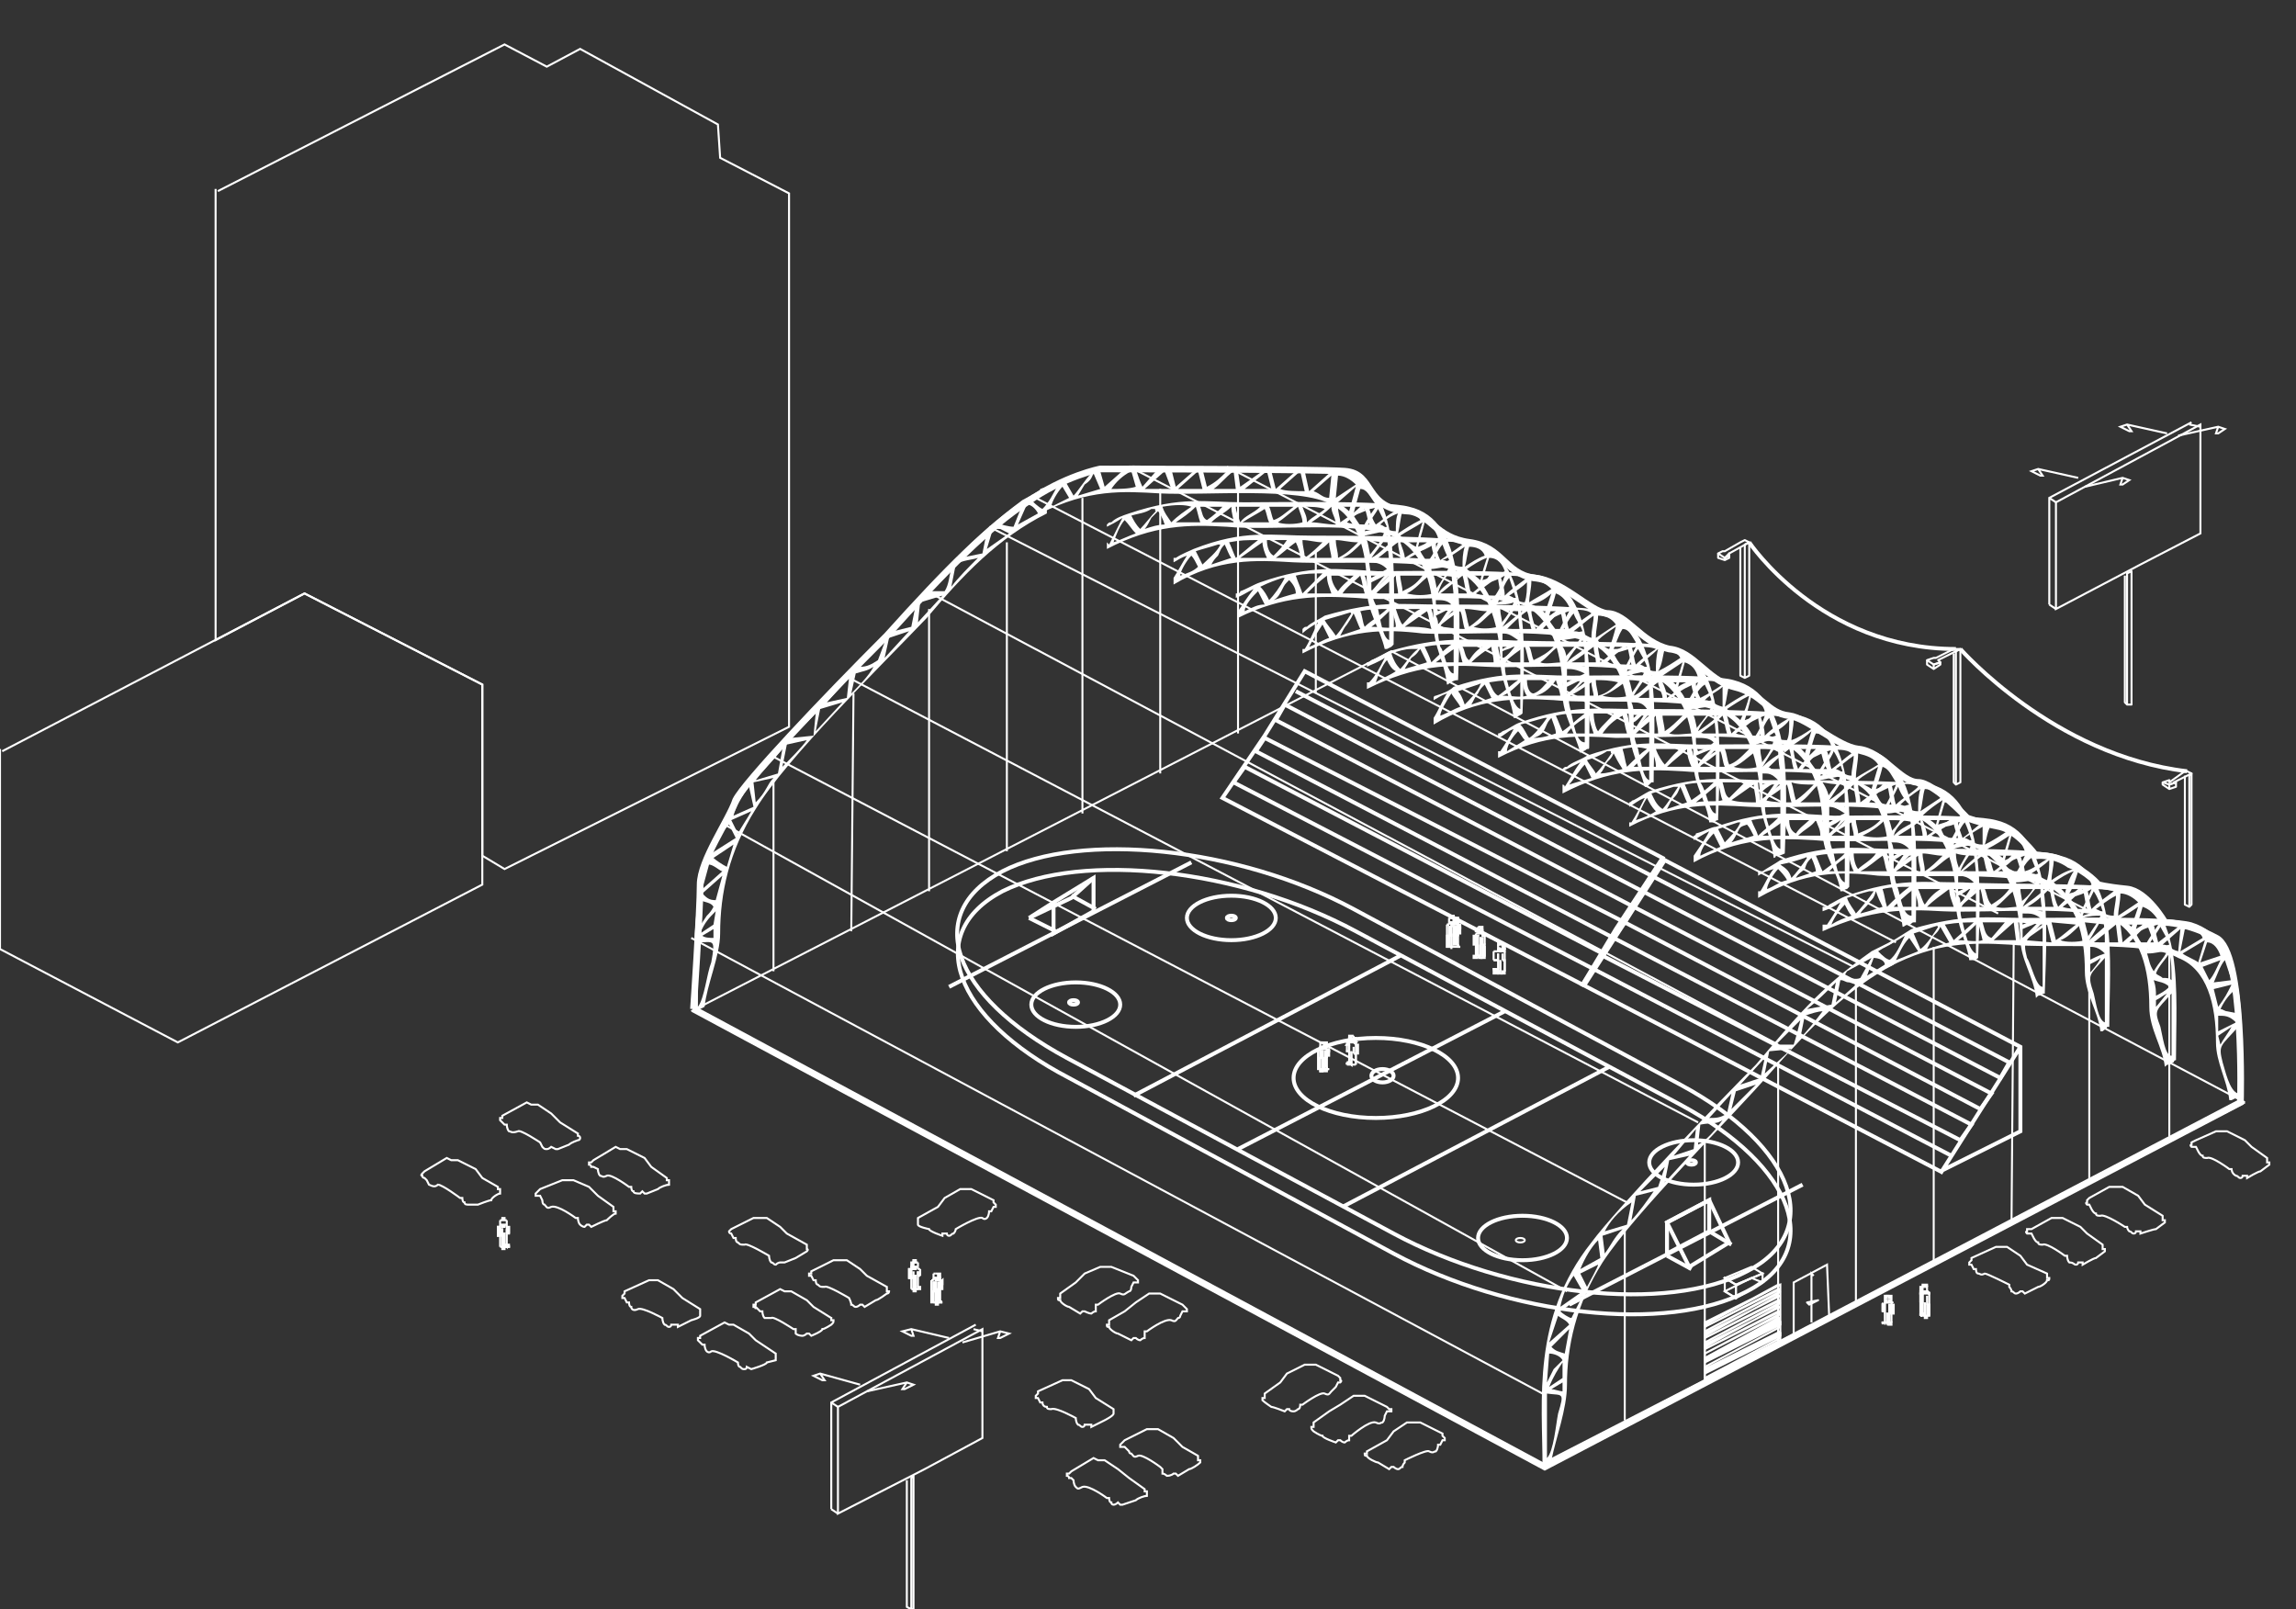 <svg xmlns="http://www.w3.org/2000/svg" width="1033" height="724" fill-rule="evenodd" shape-rendering="geometricPrecision" text-rendering="geometricPrecision" image-rendering="optimizeQuality" clip-rule="evenodd"><rect width="100%" height="100%" fill="#333333" stroke="none"/><defs><style><![CDATA[
    .str3 {stroke:white;stroke-width:1.772}
    .str5 {stroke:white;stroke-width:2.999}
    .str0 {stroke:white;stroke-width:0.886}
    .str1 {stroke:white;stroke-width:0.9}
    .str4 {stroke:white;stroke-width:0.886;stroke-linejoin:round}
    .str2 {stroke:white;stroke-width:0.9;stroke-linejoin:round}
    .fil0 {fill:none}
    .fil2 {fill:none;fill-rule:nonzero}
    .fil3 {fill:#B3B3B3}
    .fil4 {fill:white}
    .fil1 {fill:#B3B3B3;fill-rule:nonzero}
   ]]></style></defs><g id="Слой_x0020_1"><path d="M487 366V224m105 88v-64m-35 82V218m-35 130V220m-69 163V244m-35 157V274m-35 145l1-107m-36 125v-86m522 218V426m-559-4l383 205zm0 33l315-162 384 203" class="fil0 str0"/><path d="M768 620h-1v-24l34-18v25z" class="fil0 str1"/><path d="M767 596l33-18h1l-34 17zm0 1l33-17h1zm0 2l33-17 1-1zm0 2l33-18h1l-34 17zm0 1l33-17h1zm0 2l33-17 1-1zm0 2l33-18h1l-34 17zm0 1l33-17h1zm0 2l33-17 1-1zm0 2l33-18h1zm0 1l33-18h1zm0 1l34-17v-1zm0 2l34-18zm0 2l34-18-34 17zm0 1l34-17v-1zm0 2l34-18zm0 2l34-18-34 17z" class="fil1 str1"/><path d="M695 658l315-162m-34 18v-86m-36 104V426m-35 125l1-127m-71 162V441m-35 163V478m-33 143V514m-36 125v-86" class="fil2 str0"/><path d="M793 577l-12 7-5-3 12-6z" class="fil2 str1"/><path d="M793 573l-12 5v6l12-7z" class="fil2 str1"/><path d="M793 573l-12 5-5-3 12-5z" class="fil2 str1"/><path d="M776 575v6l5 3v-6zm47 18l-1-24-15 8v25z" class="fil2 str1"/><path d="M818 585l-4 2-1-1z" class="fil3 str2"/><path d="M816 574l-1-1v22" class="fil0 str1"/><path d="M610 419l146 78c52 28 65 66 30 84-36 19-107 11-159-17l-146-79c-52-27-66-65-30-84 36-18 107-10 159 18zm-53 98l120-62zm47 26l120-63zm-94-50l120-63z" class="fil0 str3"/><ellipse cx="619" cy="485" class="fil0 str3" rx="37" ry="18"/><ellipse cx="622" cy="484" class="fil0 str3" rx="5" ry="3"/><path d="M706 587l105-54zM427 444l109-56z" class="fil0 str3"/><g id="_869222272"><path d="M769 554l10 6m-29 4v-14l19-10v14zm0 1l11 6" class="fil0 str3"/><path d="M778 559l-18 11-10-20 19-10z" class="fil0 str3"/></g><g id="_869221024"><path d="M474 420v-14l18-11v15zm8-17l11 6m-30 4l12 6" class="fil0 str3"/><path d="M492 395l-10 9-19 9 11-7" class="fil0 str3"/></g><path d="M609 409l147 79c52 28 65 66 30 84-36 19-107 11-159-17l-147-79c-52-28-65-65-29-84 35-18 106-11 158 17z" class="fil0 str3"/><ellipse cx="554" cy="413" class="fil0 str3" rx="2" ry="1"/><ellipse cx="554" cy="413" class="fil0 str3" rx="20" ry="10"/><ellipse cx="483" cy="451" class="fil0 str3" rx="2" ry="1"/><ellipse cx="484" cy="452" class="fil0 str3" rx="20" ry="10"/><ellipse cx="684" cy="558" class="fil0 str1" rx="2" ry="1"/><ellipse cx="685" cy="557" class="fil0 str3" rx="20" ry="10"/><ellipse cx="761" cy="523" class="fil0 str3" rx="2" ry="1"/><ellipse cx="762" cy="523" class="fil0 str3" rx="20" ry="10"/><path d="M712 443l161 84 36-18v-38l-160-84-18 28zm197 28l-36 57M749 387l-36 56" class="fil0 str3"/><path d="M743 394l161 84-4 7-161-84-4 7 161 84-5 7-160-84-5 7 161 84-5 7-161-83-4 6 161 84M550 359l162 84 15-25 21-32-161-84-18 29z" class="fil0 str3"/><path d="M583 311l160 83-4 7-161-84-4 7 161 84-4 7-162-83-4 6 161 84-5 7-161-84-5 7 162 84" class="fil0 str3"/><g id="_920683520"><path d="M986 407v-59l-1 1v59zm-1 1l-2-1v-58" class="fil0 str4"/><path d="M986 348l-8 4h1l-3 1-3-1 3-1v1l7-5h1z" class="fil0 str4"/><path d="M973 352v1l3 2v-2l3-1v2l-3 1m-94-3v-60l-2 1v60zm-2 1l-1-1v-58" class="fil0 str4"/><path d="M882 292l-10 5 1 1-3 1-3-2 3-1h1l8-4h1z" class="fil0 str4"/><path d="M867 297v2l3 2v-2l3-1v1l-3 2m-83 3v-60l-2 1v60zm-2 1l-2-1v-58" class="fil0 str4"/><path d="M787 244l-9 5v1l-2 1-3-2 2-1h1l7-4 2-1z" class="fil0 str4"/><path d="M773 249v2l3 1v-1l2-2v2l-2 1" class="fil0 str4"/><path d="M787 244s32 48 93 48m2 0s42 48 102 55" class="fil0 str3"/></g><path d="M97 85v203l40-21 80 41v77l10 6 128-64V87l-31-16-1-15-62-34-15 8-19-10L98 86" class="fil0 str1"/><path d="M0 337v90l80 42 137-71v-90l-80-41L1 338m412 210l9-5 3-4 7-4h5l10 5v1l1 1v1h-1l-1 2h-1s0 2-1 3c0 0-1 1-2 0-2-1-12 5-12 5s0 1-1 2c-1 0-1 1-2 1s-1-1-1-1h-2v1s-6-2-6-3c0 0-5-1-5-2v-3zm64 34l7-5 4-4 7-3h5l10 4 1 1 1 1v1h-2l-1 2s0 2-1 2c-2 1-2 2-4 1s-10 5-10 5h-1v3c-1 0-2 1-2 1-1 0-3-1-3-1h-1l-1 1-5-3c-1 0-4-2-4-3-1 0-1 0-1-1h1v-2zm22 12l7-4 5-4 6-4h5l10 5 1 1 1 1v1h-2l-1 2s0 1-1 1c-1 1-1 2-3 1-3-1-11 5-11 5h-1v3c-1 0-2 1-2 1-1 0-2-1-2-1h-1l-1 1-6-3c-1 0-4-2-4-3-1 0-1 0-1-1h1v-2zm70 33l7-5 3-4 8-4h5l10 5 1 1v1s1 0 0 1h-1l-1 2-2 2c-1 1-1 2-3 1s-10 5-10 5h-1s0 2-1 2c0 0-1 1-2 1-2 0-2-1-2-1h-1l-1 1s-5-2-6-2c0 0-3-2-4-3v-1h1v-2zm22 13l7-5 5-3 6-4h5l10 5 1 1h1v1h-2l-1 2s0 2-1 3c-1 0-1 1-3 0-3-1-11 6-11 6h-1v2c-1 0-2 1-2 1-1 0-2-1-2-1h-1l-1 1s-6-2-6-3c-1 0-4-2-4-2-1-1-1-1-1-2h1v-2zm24 13l9-5 3-4 6-4h6l10 5v1l1 1v1h-1l-1 2h-1s0 2-1 3c-1 0-1 1-3 0-1-1-11 4-11 4v1s-1 1-1 2c-1 0-1 1-2 1s-2-1-2-1h-1l-1 1-5-3c-1 0-5-2-5-3-1 0-1 0-1-1h1v-1z" class="fil0 str1"/><path id="_920680192" d="M399 579l-9-5-3-3-6-4h-6l-10 5v1h-1v1h1l1 2h1s0 2 1 2c1 1 1 1 3 1 1-1 11 5 11 5s1 2 1 3c1 0 1 1 2 1s2-1 2-1h1l1 1 5-3c1 0 5-3 5-3 1 0 1-1 1-1h-1v-2zm-25 14l-8-5-3-3-7-4h-3l-2-1-11 6v1h-1v1c1 0 1 1 1 1v-1l2 2h1s0 2 1 3h3c1-1 10 5 10 5h1v2c1 1 3 1 3 1 1 0 2-1 2-1h1l1 1s5-2 5-3c1 0 4-2 4-2 1-1 1-1 1-2h-1v-1zm-25 16l-9-6-3-3-7-4h-2l-2-1-11 6v1h-1v1l1 1 1 1h1s0 2 1 3c0 0 1 1 2 0 2-1 12 5 12 5s0 2 1 2c1 1 1 1 2 1s1-1 1-1l2 1s7-2 7-3l4-1v-3z" class="fil0 str1"/><path d="M921 573l-9-4-3-4-6-4h-5l-11 5v1l-1 1v1h1l1 2h1s0 2 1 2 1 1 3 0c1 0 11 5 11 5v1s1 1 1 2c1 0 1 1 2 1s2-1 2-1h1l1 1 6-3c1 0 4-2 4-3 1 0 1 0 1-1h-1v-2zm25-13l-7-5-3-3-8-4h-5l-9 5h-2v1s-1 0 0 1h2l1 2s1 2 2 2c0 1 1 1 2 1 2-1 10 5 10 5h1s0 2 1 3c2 0 2 1 3 1s1-1 1-1h2v1s5-3 6-3l4-3v-1h-1v-2zm27-13l-8-5-3-4-7-4h-6l-9 5-1 1v1s-1 0 0 1h1l1 2s1 2 2 2c0 1 1 1 2 1 2-1 11 5 11 5h1s0 1 1 2c1 0 1 1 2 1s1-1 1-1h2v1s6-2 7-2l4-3v-1h-1v-2zm47-26l-7-5-3-3-8-4h-5l-9 4-2 1v1s-1 0 0 1h2l1 2s1 2 2 2c0 1 1 1 2 1 2-1 10 5 10 5h1s0 2 2 3c1 0 1 1 2 1s1-1 1-1h2v1s5-3 6-3l4-3v-1h-1v-2z" class="fil0 str1"/><path d="M959 317v-60l-2 1v59zm-2 0l-1-1v-57" class="fil0 str2"/><path d="M963 254l-38 20v-48l65-35v49z" class="fil0 str1"/><path d="M922 272v-48l64-34-64 34zm68-80l-5-1m-60 83l-3-2m3-46l-3-2" class="fil0 str1"/><path d="M938 219l17-4 3 1-3 2h-1l1-3m-20 0l-18-4-3 1 4 2h1l-2-3m58-16l-18-4-3 1 4 2h1l-2-3m23 5l18-4 3 1-3 2h-1l1-3M539 655l-7-4-4-4-7-4h-5l-10 5-1 1-1 1v1h2l2 2s0 1 1 1c1 1 1 2 3 1s10 5 10 5l1 1v2c1 0 2 1 2 1 2 0 3-1 3-1h1l1 1 5-3c1 0 4-2 5-3v-1h-1v-2zm-24 15l-7-5-5-4-6-4h-3l-2-1-10 6-1 1h-1v1c1 0 1 1 1 1h1l1 1s0 2 1 3 1 1 3 0c3-1 11 5 11 5h1s0 2 1 2c0 1 1 1 1 1 1 0 2-1 2-1l1 1h1l6-2c1-1 4-2 5-2v-2h-1v-1zm-14-36l-8-5-3-4-8-4h-4l-11 5v1l-1 1v1h1l1 2h1s0 2 2 2c0 1 1 1 2 1 2-1 11 4 11 4s0 2 1 3c1 0 1 1 2 1s1-1 1-1h3v1l6-3s4-2 4-3v-2zm-138-74l-9-5-3-3-6-4h-6l-10 5-1 1c0 1 1 1 1 1l1 2h1s0 2 1 2c1 1 1 1 3 1 1-1 11 5 11 5s0 2 1 3c1 0 1 1 2 1 1-1 2-1 2-1h2l5-2 5-3s1-1 0-1v-2zm-48 29l-8-5-4-4-7-4h-4l-11 5v1l-1 1v1h1l1 2h1s0 2 1 2c0 1 1 2 3 1s11 4 11 4 0 2 1 3c1 0 1 1 2 1s1-1 1-1h3v1l6-3s4-1 4-2v-3zm-15-59l-7-5-3-4-8-4h-3l-2-1-10 6-1 1h-1v1c1 0 1 1 1 1h1l2 1s0 2 1 3c1 0 1 1 3 0s10 5 10 5h1s0 2 1 2c0 1 2 1 3 1l1-1 1 1h1l5-2c1-1 4-2 5-2v-2h-1v-1zm-24 13l-7-5-4-4-7-3h-5l-10 4-1 1-1 1v1h2l1 2s0 2 1 2c1 1 1 2 3 1 3-1 11 5 11 5h1s0 2 1 3c0 0 1 1 2 1l1-1h1l1 1s6-3 7-3c0 0 3-3 4-3v-1h-1v-2zm-16-33l-8-5-4-4-6-4h-3l-2-1-11 6v1h-1v1l1 1 1 1h1s0 2 1 3c1 0 1 1 4 0 1-1 10 5 10 5l1 2c1 1 1 1 2 1s2-1 2-1l2 1h1l5-2c1-1 4-2 4-2 1 0 1-1 1-1 0-1-1-1-1-1v-1zm-36 24l-7-4-3-4-8-4h-3l-2-1-10 6-1 1s-1 1 0 1c0 1 1 1 1 1l1 1 1 2c2 1 3 1 4 0 2 0 10 6 10 6h1s0 2 1 2c0 1 1 1 2 1h4s5-2 6-2c0-1 3-3 4-3v-2h-1v-1z" class="fil0 str1"/><g id="_920657664"><path d="M656 420v-3h-2l2 3zm0 0v5h-2v-8h2v3zm-2 6h-1v-6 6h1zm0 0h-1v-6 6h1zm-2-5h-1v5h1v-5zm0 5h-1v-5h1v5z" class="fil4 str1"/><path d="M652 421v5h-1v-5zm-1-5v5-5zm0 5v-5 5zm6-3v-1c-1-1 0-1-1-1v4l1-2zm-1 2v-4h1v4h-1zm-5 1v-5zm2-4h-1v4h1v-4zm-1 4v-4h1v4h-1z" class="fil4 str1"/><path d="M653 421h-1v-4h1zm1 5h-1v-6 6zm2-6v-4c1 0 0 0 1 1v1l-1 2zm0 0l-2-3h2v3zm-4-7v2-2zm0 2v-2 2zm4-2h-2v2h2v-2zm-2 2v-2h2v2h-2z" class="fil4 str1"/><path d="M656 414v1h-2v-2h2zm-4 0v1-2zm2-1v-1h-1v1h1zm0 0h-1v-1h1v1zm0 3v-1h-1c-1 0 0 0 0 1h1zm-1-1h1v1h-1v-1zm0 12v-1z" class="fil4 str1"/><path d="M654 413h-1v-1h1zm0 3h-1c0-1-1-1 0-1h1v1zm-1 10h-1 1zm0 0h-1 1zm3 0h-2 2zm-2 0h2-2zm-2-10h-1 1zm-1 0h1-1zm3-3zm0 0zm-1 0h-1 1zm-1 0h1-1zm4 3zm0 0zm0-1h-2c2 1 0 0 2 0 0 1 0 1 0 0zm0 1h-2v-1h2v1zm-3-1h-1 1zm0 0h-1 1zm-1 0c0 1 0 0 0 0 0 1 0 1 0 0zm0 1v-1 1zm2-1zm0 0zm2 10c0 1 0 0 0 0zm0 1v-1 1zm1 0h-1s0-1 0 0h1zm-1 0h1-1zm0 0h-2zm-3 0h-1zm1-13zm-1 0h-1 1z" class="fil4 str1"/><path d="M656 415c0 1 0 1 0 0-2 0 0 1-2 0h2zm0 1zm-2-1zm-2 0c0 1 0 1 0 0 0 0 0 1 0 0zm1 0h-1 1zm-1 1h-1 1zm4 9s0 1 0 0zm1 1h-1c0-1 0 0 0 0h1z" class="fil4 str1"/></g><g id="_920637600"><path d="M864 586h1v-4 4h-1zm0 0v5h1v-9h-1v4zm1 5h1v-5 6l-1-1zm0 1h1v-6 5h-1v1zm2-5h1v5-5h-1zm0 5h1v-5h-1v5z" class="fil4 str1"/><path d="M867 587h1v5-5zm1-5v5-5zm0 5v-5 5zm-4-3v-2 4-2zm0 2v-4 4zm4 1v-5zm-1-4v4-4zm0 4v-4 4zm0 0v-4zm-1 5v-6 5h-1zm-2-6v-4 4zm1 0v-4 4h-1zm2-7v2-2zm0 2v-2 2zm-2-2v2-2zm0 2v-2h-1v2h1zm0-1v1-2zm2 0v1-2zm-2-2h1-1zm0 1h2v-1h-2v1zm0 2h1c1 0 0 0 0 0h-1zm2 0h-2v1h2v-1zm-1 12h1v-1h-1zm-1-15h1zm0 3h1s1 0 0 0h-1zm2 11zm0 0zm-3 0h1-1zm1 0h-1 1zm3-10s-1 0 0 0c0 0 0-1 0 0zm0 0h-1 1zm-3-3s0-1 0 0zm0 0zm2 0s0-1 0 0zm0 0zm-3 3s0-1 0 0c0 0 1 0 0 0zm0 0z" class="fil4 str1"/><path d="M865 581c0 1 0 0 0 0-1 0 0 1 0 0zm-1 1h1v-1h-1v1zm3-1zm0 0zm0 0c0 1 1 0 0 0 0 0 0 1 0 0zm0 1v-1 1zm-2-1zm0 0zm-1 10c1 0 0 0 0 0zm0 0zm0 1c0-1 0 0 0 0s0-1 0 0zm0 0v-1 1zm0 0h1zm3 0zm-2-13c0-1 0 0 0 0zm2 0c0-1 0 0 0 0z" class="fil4 str1"/><path d="M865 581c0 1-1 0 0 0 0 0 0 1 0 0zm-1 1c1 0 0 0 0 0 0-1 0 0 0 0zm1-1zm2 0c0 1 0 0 0 0 1 0 0 1 0 0zm0 0zm1 1c0-1 0 0 0 0-1 0 0 0 0 0zm-4 9s1 0 0 0zm0 1c0-1 0 0 0 0s0-1 0 0z" class="fil4 str1"/></g><g id="_920621920"><path d="M848 591v-4 4zm0-1v5-8 3zm1 5l1-4v4h-1zm-1 0h1v1-1h1v-4h-1v4h-1zm3-3v-1 4-3zm0 3v-4 4zm0-3v3-4zm1-5v4-4zm-1 4h1v-4h-1v4zm-4-3v-1c0-1 0 0 0 0 1 0 0 3 0 3v-2zm1 2v-3h-1v3h1zm4 1v-4zm-2-3v3-3zm1 3v-4h-1v4h1zm-1 0v-3z" class="fil4 str1"/><path d="M849 595h1v-4l-1 4zm-2-5s1-3 0-3c0 0 0-1 0 0v3zm1 1v-4 4zm3-7v1-1zm0 1v-1 1zm-3-1v1-1zm0 1v-1 1zm0-1v1-1zm3 1v-1zm-2-2h1-1zm0 0h1-1zm0 3h1-1zm1 0h-1 1zm-1 10h1zm0-13h1zm0 3h1-1zm1 10h1-1zm0 0h1v-1h-1v1zm-2 0zm0-1v1-1zm3-9c1 0 0 0 0 0 0 1 0 1 0 0zm0 1v-1 1zm-2-4s-1 0 0 0c0 1 0 1 0 0zm-1 1h1v-1h-1v1zm2-1c0 1 1 0 0 0 0 0 0 1 0 0zm1 1v-1h-1v1h1zm-3 2c0 1 0 0 0 0s0 1 0 0zm0 1v-1 1zm0-1s1 0 0 0zm0 0zm2 0c0-1 0 0 0 0 1 0 0-1 0 0zm0 0h1v-1h-1v1zm1 0zm0 0zm-2 0c0-1 0-1 0 0-1 0 0 0 0 0zm-1 0h1v-1h-1v1zm0 9zm0 0zm-1 0c1 0 0 0 0 0 0 1 0 0 0 0zm1 0h-1 1zm0 1zm2 0h1z" class="fil4 str1"/><path d="M849 583c0 1 0 1 0 0-1 0 0 0 0 0zm1 0c0 1 0 0 0 0 1 0 0 1 0 0zm-2 3c1 0 0 0 0 0zm0 0c0 1 0 0 0 0s0 1 0 0zm1 0s-1 0 0 0c0-1 0-1 0 0zm2 0zm-1 0c0-1 1 0 0 0 0 0 0-1 0 0zm1 0c0 1 0 1 0 0 0 0 1 0 0 0zm-3 9zm-1 0s0 1 0 0c0 0 1 0 0 0z" class="fil4 str1"/></g><g id="_876873264"><path d="M664 425v-4h1l-1 4zm0 0v5h1v-9h-1v4zm1 5h1v-5 5h-1zm0 1h1v-6 5h-1v1zm2-5h1v4h-1v-4zm0 5h1v-6h-1v6z" class="fil4 str1"/><path d="M667 426v4h1v-4zm1-5v4-4zm0 4v-4 4zm-4-2v-2 3-1zm0 2v-4h-1v4h1zm4 0v-4zm-1-3v3-3zm0 3v-3h-1v3h1zm0 0v-3zm-1 5v-5 5h-1zm-2-6v-3 3zm0 1l1-4h-1v4zm3-7v1-1zm0 1v-1 1zm-3-1h1v1h-1v-1zm1 1v-1h-1v1h1z" class="fil4 str1"/><path d="M664 418v1h1v-1zm3 1v-1zm-2-2h1-1zm0 0h1-1zm0 3h1c1 0 0 0 0 0h-1zm1 0h-1 1zm0 11zm-1-14h1zm0 3h1s1 0 0 0h-1zm2 11zm-1 0h1-1zm-2 0h1-1zm1 0h-1 1zm2-11h1c0 1-1 1-1 0zm1 1v-1h-1v1h1zm-3-4c0 1 0 1 0 0zm0 1v-1 1zm2-1zm0 1v-1h-1v1h1zm-3 2zm0 1v-1 1zm0-1h1-1zm0 0h1-1zm3 0c0-1 0 0 0 0s0-1 0 0zm-1 0h1v-1h-1v1zm1 0zm0 0zm-2 0c0-1 0-1 0 0zm0 0v-1 1zm-1 10zm0 0zm0 0c0 1 0 0 0 0zm0 1v-1h-1v1h1zm0 0h1zm3 0zm-2-14c0 1 0 1 0 0zm2 0zm-3 3zm0 0zm1 0c0-1 0-1 0 0zm2 0zm0 0c0-1 0 0 0 0s0-1 0 0z" class="fil4 str1"/><path d="M667 420c0 1 1 1 1 0h-1zm-3 10zm0 0s0 1 0 0z" class="fil4 str1"/></g><g id="_876857584"><path d="M606 473h1v-3 3h-1zm0 0h1v5-8 3h-1zm1 5h1v-5 6l-1-1zm0 1h1v-6 5h-1v1zm2-5h1v5-5h-1zm1 5v-5h-1 1v5z" class="fil4 str1"/><path d="M609 474h1v5-5zm1-4v3-3zm0 4h1v-4h-1v4zm-4-2v-2 3-1zm0 1v-3 3zm4 0v-3zm-1-2v2-2zm0 3v-3 3zm0-1v-2zm-1 6v-6 5h-1zm-2-6v-3 3zm1 0v-3 3h-1zm2-6h1v2h-1v-2zm0 2h1v-2h-1v2zm-2-2v2-2zm0 2v-2 2zm0-1v1-2z" class="fil4 str1"/><path d="M609 468v1h1v-2h-1zm-1-2h1-1zm0 0h1-1zm0 3h1-1zm1 0h-1 1zm-1 10h1zm0-13h1zm0 3zm1 10h1-1zm0 0h1-1zm-3 0h1-1zm1 0h-1 1zm3-9c0-1 0 0 0 0s0-1 0 0zm0 0v-1 1zm-3-3c0-1 0 0 0 0 1 0 0-1 0 0zm0 0h1v-1h-1v1zm2 0s0-1 0 0zm0 0v-1 1zm-3 3s1-1 1 0h-1zm0 0h1v-1h-1v1zm1-1c0 1 0 0 0 0zm0 0zm2 0zm0 0zm0 0h1c-1 1 0 0-1 0zm1 0h-1 1zm-3 0s1 0 0 0zm0 0h1-1zm-1 9zm0 0h1-1zm0 1v-1 1zm0 0v-1 1zm0 0h1zm3 0h1z" class="fil4 str1"/><path d="M607 467c0-1 1 0 0 0 0 0 0-1 0 0zm2 0c0-1 0 0 0 0zm-2 2s0 1 0 0zm-1 1h1c0-1-1 0-1 0zm1-1c1 0 0 0 0 0zm2 0c1 0 0 1 1 0h-1zm0 0zm1 1c0-1 0 0 0 0s0-1 0 0zm-4 8h1-1zm0 1v-1 1z" class="fil4 str1"/></g><g id="_872169280"><path d="M597 475v-2 3-1zm0 0v5h-1v-7h1v2zm-1 6h-1v-5 5h1zm0 0v1-1h-1v-5h1v5zm-2-5v5-5zm0 5h-1v-5h1v5zm0-5v5-5zm-1-3v3-3zm0 3v-4 4zm5-3c0-1 0 0 0 0-1 0-1 2-1 2l1-2zm-1 2v-3h1v3h-1zm-4 1v-3zm2-3h-1v3h1v-3zm-1 3v-3h1v3h-1z" class="fil4 str1"/><path d="M595 476h-1v-3h1zm1 5h-1v-5 5zm1-6s0-2 1-2c0 0 0-1 0 0l-1 2zm0 1v-3 2zm-3-6v1-1zm0 1v-2 2zm3-1v1-1zm-1 1v-2h1v2h-1zm1-1v1-1zm-3 1v-1zm2-2h-1 1zm0 0h-1 1zm0 3h-1 1zm-1 0h1-1zm1 10h-1zm0-13h-1zm0 3h-1 1zm-1 9h-1v1h1v-1zm0 1h-1v-1h1v1zm2 0v-1 1zm-1-1h1v1h-1v-1zm-2-9c-1 0 0 0 0 0zm-1 0h1-1zm3-3zm0 0zm-1 0h-1 1zm-1 0h1-1zm3 3zm0 0zm0 0s-1 0 0 0zm0 0h-1 1zm-2-1h-1c0 1 1 0 1 0zm0 1h-1v-1h1v1zm-1 0zm0 0zm2-1c0 1 0 0 0 0s0 1 0 0zm0 1v-1 1zm1 9c0-1 0 0 0 0s0-1 0 0zm0 0v-1 1zm1 0h-1s1 0 0 0h1zm-1 0h1-1zm0 1v-1z" class="fil4 str1"/><path d="M595 481v1h-1v-1zm1-12zm-1 0h-1 1zm2 3c-1 0 0 0 0 0zm0 0zm-1-1c0 1 0 0 0 0s0 1 0 0zm-2 1zm1-1s-1 1-1 0h1zm-1 1s-1 0 0 0zm3 9c0-1 0 0 0 0s0-1 0 0zm1 0h-1c1 0 0 0 0 0h1z" class="fil4 str1"/></g><g id="_872153664"><path d="M413 574v-2 2zm1 0h-1v5-7 2h1zm-1 6h-1v-5 5h1zm0 0h-2v-6h1v6h1zm-3-5v5-5zm0 5v-5h1-1v5zm0-5v5-5zm0-4h-1v4h1v-4zm0 4h-1v-4h1v4zm4-2v-2 3-1zm0 1v-3 3z" class="fil4 str1"/><path d="M410 575h-1v-4h1zm1-3v3-3zm0 3v-3 3zm0 0v-3zm1 5v-5 5h1zm2-6v-3 3zm-1 0v-2 2zm-3-6v2-2zm1 2h-1v-2h1v2zm2-2v2-2zm0 2v-2 2zm0-1v1-2zm-3 0v1-2zm2-1v-1h-1v1h1zm0 0h-1v-1h1v1zm0 3v-1h-1v1h1zm-1-1h1v1h-1v-1zm1 11h-1v-1h1z" class="fil4 str1"/><path d="M412 568h-1v-1h1zm0 3h-1v-1h1v1zm-1 9h-1 1zm0 0h-1 1zm2 0zm0 0h1-1zm-3-9zm0 0zm3-3h-1 1zm0 0h-1 1zm-2 0s-1 0 0 0zm0 0zm2 3zm1 0h-1 1zm-1 0c0-1 0-1 0 0zm0 0v-1 1zm-2-1c-1 0 0 0 0 0zm0 0zm-1 1c0-1 0-1 0 0zm0 0v-1h1v1h-1zm3-1h-1 1zm0 0h-1 1zm0 9c0 1 0 0 0 0zm1 1h-1v-1h1v1zm0 0c-1 0 0 0 0 0zm0 0zm-1 0zm-2 0h-1zm2-12h-1 1zm-2 0c-1 0 0 0 0 0zm2 3c0-1 0-1 0 0zm0 0zm0-1h-1 1zm-3 1c0-1 0-1 0 0zm1-1s-1 0 0 0zm-1 1zm3 8s0 1 0 0zm1 1s-1 0 0 0z" class="fil4 str1"/></g><g id="_876604896"><path d="M423 580v-3 3zm0 0v5h-1v-8h1v3zm-1 6l-1-6v6h1zm0 0h-1v-6h1v6zm-2-5v5-5zm0 5h-1v-5h1v5zm0-5v5-5zm-1-5v5-5zm0 5v-5 5zm5-3v-2c-1 1-1 3-1 4l1-2zm-1 2v-4h1v4h-1zm-4 1v-5zm2-4h-1v4h1v-4zm-1 4v-4h1v4h-1z" class="fil4 str1"/><path d="M421 581h-1v-4h1zm1 5h-1v-6l1 6zm1-6c0-1 0-3 1-4v2l-1 2zm0 0v-3 3zm-3-7v2-2zm0 2v-2 2zm3-2v2-2zm-1 2v-2h1v2h-1zm1-1v1-2zm-3 0v1-2zm2-1h-1 1zm0 0h-1 1zm0 3v-1h-1v1h1zm-1-1h1v1h-1v-1zm1 12h-1v-1h1zm0-14h-1 1z" class="fil4 str1"/><path d="M422 576h-1v-1h1v1zm-1 10h-1 1zm0 0h-1 1zm2 0zm-1 0h1-1zm-2-10c-1 0 0 0 0 0zm-1 0h1-1zm3-3zm0 0zm-1 0h-1 1zm-1 0h1-1zm3 3zm0 0zm0-1c0 1-1 0 0 0 0 1 0 1 0 0zm0 1h-1v-1h1v1zm-2-1h-1 1zm0 0h-1 1zm-1 0c0 1 0 0 0 0 0 1 0 1 0 0zm0 1v-1 1zm2-1zm0 0zm1 10c0 1 0 0 0 0zm0 1v-1 1zm1 0c-1 0 0-1-1 0h1zm-1 0h1-1zm0 0zm-2 0h-1zm1-13zm-1 0h-1 1z" class="fil4 str1"/><path d="M423 575c0 1 0 1 0 0-1 0 0 1 0 0zm0 1zm-1-1zm-2 0c0 1 0 1 0 0 0 0 0 1 0 0zm1 0h-1 1zm-1 1s-1 0 0 0zm3 9s0 1 0 0zm1 1h-1c1-1 0 0 1 0z" class="fil4 str1"/></g><g id="_735103728"><path d="M228 555v-2 2zm0 0v5-8 3zm0 6h-1l-1-6v6h2zm0 0h-2v-6h1v5h1v1zm-3-5v5-5zm0 5v-5 5zm0-5v5-5zm0-4h-1v4h1v-4zm0 4h-1v-4h1v4zm4-3v-1c-1 0 0 2 0 3v-2zm-1 2v-3h1v3h-1z" class="fil4 str1"/><path d="M225 556h-1v-4h1zm1-3v3-3zm-1 3v-3h1v3h-1zm1 0v-3zm1 5h-1v-6l1 6h1zm2-6c0-1-1-3 0-3v3zm-1 0v-2 2zm-3-6v2-2zm0 2v-2 2zm3-2v2-2zm0 2v-2 2zm0-1v1-2zm-3 0v1-2zm2-2h-1 1zm0 1h-1v-1h1v1zm0 2h-1 1zm-1 0h1v1h-1v-1zm1 11h-1v-1h1zm0-14h-1zm0 3h-1 1zm-1 10h-1 1zm0 0h-1 1zm2 0zm0 0zm-3-9c-1 0 0 0 0 0zm0 0zm3-3h-1 1zm0 0h-1 1zm-2 0s-1 0 0 0zm-1 0h1-1zm3 3zm0 0zm0-1c0 1 0 0 0 0s0 1 0 0zm0 1v-1 1zm-2-1c-1 0 0 0 0 0zm0 0h-1 1zm-1 0c0 1 0 0 0 0s0 1 0 0zm0 1v-1 1zm3-1h-1 1zm0 0h-1 1zm0 9zm0 0zm1 1c0-1 0 0 0 0-1 0 0-1 0 0zm-1 0v-1h1v1h-1zm0 0zm-2 0h-1zm2-12h-1 1zm-2 0c-1 0 0 0 0 0zm2 2c0 1 0 0 0 0s0 1 0 0zm0 1zm0-1h-1 1zm-3 0c0 1 0 0 0 0s0 1 0 0zm1 0s-1 0 0 0zm-1 1s-1 0 0 0zm3 8z" class="fil4 str1"/><path d="M229 561c0-1-1 0 0 0 0 0 0-1 0 0z" class="fil4 str1"/></g><g id="_732207968"><path d="M672 432h2v-3 3h-2zm0 0h2v4-7 3h-2zm2 5h1v-5 5h-1zm0 0v1h1v-6 5h-1zm2-5h1v5-5h-1zm1 5v-5h-1 1v5z" class="fil4 str1"/><path d="M676 432h1v5-5zm1-4v4-4zm0 4v-4 4zm-5-2v-2 4-2zm0 2v-4 4zm5 0v-4zm-1-3v3-3zm0 3v-3 3zm0 0v-3zm-1 5v-5 5h-1zm-3-5v-4 4zm2 0v-3 3h-2zm2-7h1v2h-1v-2zm0 2h1v-2h-1v2zm-2-2v2-2zm0 2v-2 2zm0-1v1-2z" class="fil4 str1"/><path d="M676 426v1h1v-2h-1zm-1-1h1-1zm-1 0h2v-1h-2v1zm1 3v-1c1 1 1 0 1 1h-1zm1-1h-2v1h2v-1zm-1 11h1zm0-13h1z" class="fil4 str1"/><path d="M675 428h1c0-1 0 0-1-1v1zm1 9h1-1zm0 1h1v-1h-1v1zm-4-1h2-2zm2 0h-2v1h2v-1zm3-9zm0 0zm-3-3c1 0 0 0 0 0zm0 0zm2 0zm0 0zm-4 3s2 0 0 0c0 0 2 0 0 0zm0 0h2-2zm2 0c0-1 0-1 0 0zm0 0v-1 1zm2-1zm0 0zm0 1c0-1 1-1 0 0 0 0 1 0 0 0zm1 0v-1h-1v1h1zm-3-1s1 0 0 0zm0 0zm-2 9c2 0 0 0 0 0 2 1 0 1 0 0zm0 1h2v-1h-2v1zm0 0zm0 0zm0 0h2zm4 0h1zm-2-12s1 0 0 0zm2 0zm-2 3c0-1 0-1 0 0zm-2 0c2 0 0 0 0 0 2 0 0 0 0 0zm2-1c1 0 0 0 0 0z" class="fil4 str1"/><path d="M676 428c1 0 0 0 0 0 1-1 0-1 0 0zm0-1zm1 1zm-5 8c0 1 2 1 0 0 0 0 2 0 0 0zm0 1z" class="fil4 str1"/></g><path d="M1008 493l-4 2h-1c-1-9-6-17-6-26 0-17-4-33-17-38-14-8-56-4-76-6-17-1-33-1-54 10v-3c3-2 5-7 7-11-3 2-5 3-7 4v-1l2-1 8-5c24-7 34-5 52-5 15 0 63-1 74 2 26 8 23 47 22 78zm-1-31v30c-4-1-6-11-7-14-2-8-1-7 7-16zm-8 8l-1-4 6-4c-1 2-4 6-5 8zm-1-13c3 0 5 0 8 3l-8 4v-7zm1-3c1-2 3-6 7-9l1 11-5-1c-1 0-2-1-3-1zm-3-9l8-2c-2 4-3 6-6 10l-2-8zm0-3c1-2 3-8 5-10l3 9-8 1zm-5-7l8-3c-1 2-3 7-5 9l-3-6zm2-11c3 0 5 3 6 6l-9 3 3-9zm-11 5l10-6-3 10c-1-1-6-3-7-4zm1-11c3 0 7 1 8 4l-10 6 2-10zm-10 7l8-7-1 10c-4-1-4-3-7-3zm-4-9c4-1 9-1 11 1l-9 7-2-8zm-3 0l3 8h-11l8-8zm-24 8l10-8 1 8h-11zm12-8h10l-9 8-1-8zm-6 0l-8 7-2-8 10 1zm-12 0l2 7c-3 1-9 1-11 0 3-1 6-4 9-7zm-11 7l-2-8 11 1c-4 3-6 5-9 7zm-4-7l2 8-12-1 10-7zm-13-1l11 1-10 7-1-8zm-2 0l1 8h-10l9-8zm-25 8c3-2 6-5 9-8l2 8c-3 1-7 0-11 0zm15-1c-3-1-3-4-4-7h10l-6 7zm-26-1c2-2 2-2 3-4l4 7-10 3 3-6zm-17 11c1-2 3-7 6-10l4 6-10 4zm35-17l-9 8-4-7c6-1 10-1 13-1zm-24 12l-3-7 9-3c3-1 1 0 2 0-2 3-5 8-8 10z" class="fil4"/><path d="M695 659l2-1 1-1c2-10 7-23 7-34 0-17 4-36 16-55 15-23 57-64 77-87 17-19 33-36 54-47v-3c0 1-1 1-1 1-2 0-4-2-6-4 3-2 4-2 7-4v-1l-10 5c-24 17-35 31-52 51-15 15-63 65-74 80-27 34-22 71-22 101l1-1zm1-32v29c3-3 4-15 5-20 3-10 2-8-5-9zm7-1v-4l-5 3c1 0 4 1 5 1zm0-13c-2 3-4 6-6 11l6-4v-7zm0-1c-1-2-4-3-6-3l-1 13 3-6 4-4zm3-14l-8 8c2 2 3 2 6 3l2-11zm0-2c-1-2-4-3-5-4l-4 12 9-8zm6-13l-10 7c1 1 4 3 5 3l5-10zm-4-9c-3 4-5 9-6 14l10-7-4-7zm11-5l-8 4 3 6c1-2 5-9 5-10zm0-11c-3 3-6 8-8 13l9-5-1-8zm11-5l-9 3 1 8c3-4 4-7 8-11zm4-12c-6 4-10 9-12 13l10-3 2-10zm2-3l-2 11c3-3 8-10 10-13l-8 2zm24-18l-9 2-2 10 11-12zm-11 5l-11 11 8-2 3-9zm4-5l9-3 1-9-10 12zm12-14l-1 9c4-2 8-7 11-11-3 2-5 1-10 2zm12-5l2-9-10 11c3 0 5 0 8-2zm4-10l-2 8 11-11-9 3zm13-15l-11 12 9-3 2-9zm2-3l-2 10 12-11-10 1zm24-18c-2 0-5 1-8 2l-2 10c3-3 7-8 10-12zm-13 15c1-3 2-7 3-11l-11 11h8zm25-28c-2 0-2-1-4-1l-2 10 9-8-3-1zm16-8c0-2-3-3-5-3l-3 8 8-5zm-35 20l11-2 2-10c-4 4-9 9-13 12zm24-14l5-9-11 6c-2 3 0 1-1 2 2 1 5 2 7 1z" class="fil4"/><g id="_732191968"><path d="M978 478c-1 0-1 1-2 1s-1 0-2 1c-1-9-7-17-7-27 0-17-4-32-16-39-14-7-57-3-77-4-17-1-32-1-54 9v-3h2c2-3 4-6 6-10-3 2-5 3-8 4v-2c2 0 2 0 3-1 2-1 5-3 8-4 23-8 34-6 52-6 15 1 62 0 74 3 26 7 22 47 22 77-1 0-1 1-1 1zm-1-31v28c-3 0-4-9-5-13-3-8-2-7 5-15zm-7 6v-3c2-1 3-2 5-3-1 1-4 5-5 6zm-1-12c3 1 5 1 7 3-2 2-4 3-6 4 0-2 0-4-1-7zm1-3c1-3 4-6 6-9 1 3 1 8 1 12-1-1-2-1-4-1-1-1-2-1-3-2zm-4-9c4 0 6-1 9-1-2 4-3 4-6 9-2-3-2-5-3-8zm0-2c1-3 5-8 6-10 1 2 3 5 4 8-3 1-6 1-10 2zm-5-7c3-2 6-3 10-4-1 2-5 7-6 10-2-2-3-4-4-6zm3-12c3 1 5 3 7 6-4 1-7 2-10 4 1-4 2-6 3-10zm-10 5c2-1 5-3 8-5l-3 9c-1-1-5-4-5-4zm0-11c3 0 6 2 8 4l-9 6c0-3 1-6 1-10zm-11 7c3-2 5-4 9-6 0 3-1 6-1 9-4 0-5-2-8-3zm-4-9c4 0 9 0 12 1-4 3-7 5-10 8-1-3-1-6-2-9zm-2 0c1 3 1 6 2 9-3 0-9 0-11-1 3-2 6-5 9-8zm-25 8c4-2 7-5 10-8 1 3 1 6 2 8h-12zm12-8h11c-4 3-7 6-9 8-1-2-2-5-2-8zm-4 0c-3 3-6 5-10 8 0-3-1-6-1-8h11zm-13 0c0 3 1 5 1 8-3 0-7 1-10 0 3-2 5-5 9-8zm-11 7c-2-2-2-5-3-7h11c-3 4-5 5-8 7zm-5-7c1 3 1 6 2 8h-11c3-3 6-5 9-8zm-12 0h10c-3 3-6 5-8 7-1-2-1-5-2-7zm-2 0c0 3 1 5 2 8h-12c3-3 6-5 10-8zm-25 8c2-2 5-5 9-8 1 3 2 5 2 8h-11zm14-1c-1-1-2-5-3-7h10c-3 2-5 4-7 7zm-25-1c2-2 2-2 3-5 1 3 2 5 3 7-3 1-6 2-10 3 1-2 3-3 4-5zm-17 10c1-3 4-7 6-9 1 2 2 4 3 5-3 1-6 2-9 4zm35-17c-4 3-7 6-10 9-1-3-1-5-2-8 4-1 8-1 12-1zm-24 12c-1-2-3-4-4-7 3-1 6-2 10-3h2c-2 3-6 8-8 10z" class="fil4"/><path d="M948 462c0 1-1 1-2 2h-1c-1-9-7-17-7-27 0-17-4-31-16-38-15-7-57-4-77-5-17-2-33-2-54 10v-3h1c2-3 4-8 6-10-3 1-4 1-7 3v-2h2c3-2 5-3 8-5 24-8 35-5 53-5 14 0 62-1 73 3 27 7 22 47 22 77h-1zm-1-31v29c-3-1-4-9-5-13-3-9-2-8 5-16zm-7 7v-4c2-1 4-2 5-3 0 1-3 5-5 7zm0-12c2 0 4 0 7 3-3 1-5 2-7 3v-6zm0-3c2-3 4-7 6-10 1 4 1 8 1 12-1 0-2 0-3-1-2 0-3 0-4-1zm-3-10c3-1 6-1 8-1-1 3-3 5-6 10-1-3-1-6-2-9zm0-1c1-3 4-9 5-11 2 3 3 6 4 9-3 0-6 1-9 2zm-6-8c4-1 7-2 10-4-1 3-4 8-5 11-1-2-3-5-5-7zm4-12c3 0 5 3 6 6-3 2-6 3-10 4 2-3 3-7 4-10zm-11 5c3-2 6-4 9-5-2 3-3 6-4 10 0-1-4-4-5-5zm0-10c3 0 6 1 9 4-4 1-7 3-10 5 0-3 1-6 1-9zm-10 6c3-2 6-4 8-6 0 3 0 5-1 9-3-1-4-3-7-3zm-5-8c6-1 10-1 13 1-4 2-7 5-11 6 0-1-1-4-2-7zm-2 0c1 3 2 6 2 7h-10c3-2 6-4 8-7zm-24 7c3-2 6-5 9-7 1 2 1 5 2 7h-11zm11-7h11c-2 2-5 5-8 7-1-2-1-5-3-7zm-4 0c-3 2-6 5-8 7-1-2-2-5-2-8 3 1 7 1 10 1zm-12 0c0 2 1 5 2 7h-12c3-1 5-4 10-7zm-12 7c0-3-1-5-1-8 3 0 6 1 9 1-3 3-5 5-8 7zm-3-7c0 3 1 5 1 7h-11c3-2 7-5 10-7zm-14-1c4 0 7 1 11 1-4 2-6 5-9 7-1-3-1-5-2-8zm-2 1c1 2 1 5 2 7h-12c4-2 7-5 10-7zm-24 7c2-2 5-5 9-7 0 2 1 5 2 7h-11zm13-1c-1-1-2-4-2-7h10c-2 3-6 5-8 7zm-24 0c1-3 1-3 3-5 1 2 2 5 2 6l-9 3c1-2 3-3 4-4zm-17 9c0-2 3-7 5-9 1 1 3 3 4 5-4 1-6 3-9 4zm35-16c-3 3-6 5-10 8-1-2-2-5-3-7 5-1 9-1 13-1zm-24 11c-1-3-2-4-5-6 5-1 8-2 11-3 2-1 0 0 1 0-2 3-5 7-7 9z" class="fil4"/><path d="M920 447c-1 0-2 1-3 1l-1 1c-1-10-7-17-7-27-1-17-5-32-17-39-13-8-57-3-76-5-17-1-34-1-54 10v-3c2-3 5-7 7-11-4 2-5 3-7 4v-2s1 0 1-1c4-1 7-3 9-3 23-8 35-6 53-5 15 0 62-1 73 2 26 6 23 46 22 77v1zm-1-32v29c-3 0-5-10-7-13-2-8-1-7 7-16zm-9 7v-4c2-1 5-2 7-3l-7 7zm0-11c4 0 5 0 8 2-2 1-6 2-8 3v-5zm0-3c2-4 5-7 8-11 0 5 0 9 1 13-2 0-3-1-4-1-1-1-3-1-5-1zm-3-11c3 0 7-1 9-1-1 4-2 6-7 10 0-3-1-6-2-9zm1-2c1-2 3-7 6-9 1 3 2 5 3 7-3 1-6 2-9 2zm-6-6c3-2 6-3 9-4-1 2-3 7-5 9-1-2-2-3-4-5zm3-13c3 1 5 4 6 7-3 1-6 3-9 4 1-4 2-7 3-11zm-11 6c4-2 7-4 10-6-1 3-2 7-3 10-1-1-5-4-7-4zm2-11c3 1 5 1 7 3-3 2-6 4-10 6 1-3 1-6 3-9zm-12 6c3-2 6-4 8-5v8c-4 0-5-2-8-3zm-3-7c4-1 8-1 11 0-3 2-6 5-9 7-1-3-2-5-2-7zm-2 0c0 2 1 4 2 7-3 0-10 0-12-1 3-2 6-4 10-6zm-25 6c3-2 7-4 10-7 0 3 1 5 1 7h-11zm11-7h12c-4 3-7 5-10 7 0-2-1-4-2-7zm-4 1c-4 2-6 3-9 6-1-3-1-4-2-7 4 0 7 0 11 1zm-13-1c1 3 1 4 2 7-3 1-8 1-12 0 4-2 7-4 10-7zm-12 6c0-2-1-4-1-6h11c-3 3-5 4-10 6zm-3-5c0 2 1 4 1 6h-10c3-3 6-4 9-6zm-13-1h10c-2 3-5 4-8 7 0-3-2-5-2-7zm-3 0c1 3 2 4 2 7h-10c3-3 6-4 8-7zm-24 7c3-2 6-4 10-7 0 3 1 4 2 7h-12zm15-1c-2-1-3-3-3-6h9c-2 2-4 3-6 6zm-26-1c1-2 1-2 4-3 1 1 2 3 3 5-3 1-7 2-10 3 1-1 2-3 3-5zm-17 11c0-3 4-8 6-10l3 6c-2 1-5 2-9 4zm35-17c-3 3-6 5-9 8-1-3-2-4-3-7 5-1 8-1 12-1zm-24 11l-3-6 9-3h1c-1 3-5 7-7 9z" class="fil4"/><path d="M890 431c-1 1-2 1-3 1h-1c-1-8-6-16-6-26 0-17-5-32-17-38-14-8-56-4-76-5-17-1-33-2-54 9v-2h1c2-3 4-7 6-11-3 1-5 3-7 4v-2c1 0 1-1 2-1 2-1 5-3 7-4 25-8 35-5 53-5 15 0 62 0 74 2 25 7 22 47 21 78zm-1-31v29c-3-1-5-10-6-14-2-7-1-7 6-15zm-7 7c0-2 0-3-1-4 2-1 4-2 6-4-1 2-4 6-5 8zm-1-13c3 0 5 1 7 3-2 1-4 3-7 4v-7zm1-2c1-3 3-6 6-10 0 4 1 8 1 12-1-1-3-1-4-2h-3zm-3-10c2-1 5-1 8-2-2 4-3 6-6 11-1-3-2-6-2-9zm0-2c1-3 3-8 5-10 1 2 2 5 3 8-2 0-5 1-8 2zm-6-8c4 0 7-1 9-3-1 3-3 7-5 10-2-2-3-4-4-7zm2-11c4 0 6 3 7 6-3 2-7 3-10 4 1-3 2-7 3-10zm-10 6c3-3 6-5 9-7-1 4-2 7-3 11-1-1-5-4-6-4zm1-12c3 0 6 2 7 4l-9 6c1-3 1-7 2-10zm-11 7c2-2 6-5 9-7-1 3-1 7-1 10-4 0-4-2-8-3zm-4-9c4 0 10-1 12 1-3 3-7 5-10 8-1-3-1-6-2-9zm-2 0c1 3 1 6 2 9-3 0-8-1-10-1 2-3 5-5 8-8zm-24 8c3-3 6-5 9-8 0 3 1 5 1 8h-10zm11-8h11c-3 3-6 5-10 8 0-3-1-5-1-8zm-5 0c-2 3-5 5-8 7 0-2-1-5-3-8 5 1 8 1 11 1zm-13 0c1 2 2 5 2 8h-10c3-2 5-5 8-8zm-10 7c-1-3-1-5-2-8 3 1 7 1 10 1-3 3-5 5-8 7zm-4-7c1 3 1 5 2 8-5 0-8 0-12-1 3-2 6-4 10-7zm-13-1c3 1 6 1 10 1-3 2-6 5-9 7 0-2-1-5-1-8zm-2 1c0 2 1 5 1 8-3 0-8 0-11-1 3-2 7-5 10-7zm-26 8c4-3 7-6 10-8 1 2 1 5 2 7-3 1-7 0-12 1zm15-2c-2-1-2-4-3-7h10l-7 7zm-25 0c2-2 2-3 3-5 1 2 2 5 3 7l-9 3c1-2 2-4 3-5zm-17 10c1-2 3-7 5-10 1 2 2 4 4 6-3 2-6 3-9 4zm35-17c-3 3-7 6-10 8-1-2-2-5-3-7 5-1 10-1 13-1zm-23 12c-3-2-4-5-5-7 3-1 7-2 10-3h2c-2 3-5 8-7 10z" class="fil4"/><path d="M861 415c-1 0-1 1-2 1-2 0-2 1-3 1-1-9-6-17-6-26 0-18-4-33-16-39-15-8-57-3-77-5-17-1-33-1-54 10v-4s1 0 1 1c2-3 4-7 7-11l-8 4v-1c1-1 1-1 2-1 2-2 6-3 9-5 23-8 34-5 51-5 15 0 63-1 75 2 26 7 22 47 22 78h-1zm-1-31v28c-4 0-5-9-6-12-3-8-2-8 6-16zm-8 7v-4c2-1 3-2 5-3-1 1-4 6-5 7zm-1-12c3 0 5 0 8 3-3 1-5 2-7 3 0-2 0-4-1-6zm1-3c1-4 4-6 7-9 1 4 1 7 1 11-1 0-3-1-5-1-1-1-2-1-3-1zm-3-10c3 0 5-1 8-1-2 4-3 6-6 9-1-2-1-5-2-8zm0-2l5-10c1 3 3 6 5 8-4 1-7 2-10 2zm-5-7c3-1 6-3 9-4-1 3-4 8-5 10-2-2-3-4-4-6zm3-12c3 1 4 4 6 7-3 0-6 2-9 3 1-3 2-6 3-10zm-11 6c2-2 6-4 9-6-1 3-2 7-3 10-1-1-6-3-6-4zm0-12c4 1 7 2 9 5-3 2-7 4-10 6 0-4 1-7 1-11zm-10 7c3-2 5-4 8-6 0 3-1 6-1 9-3 0-4-2-7-3zm-4-8c4-1 9-1 11 1-3 2-6 5-9 7-1-3-1-6-2-8zm-3 0c1 2 1 5 3 8h-11c3-3 5-6 8-8zm-24 8c3-3 6-6 10-9 1 3 1 6 2 9h-12zm12-9h10c-3 3-6 6-8 9-1-3-2-6-2-9zm-4 1c-4 2-7 4-10 7 0-3-1-5-1-8 3 0 6 0 11 1zm-13 0c0 2 1 5 1 7-3 1-8 1-11 0 3-1 6-4 10-7zm-12 6c-1-2-1-5-2-7h11c-4 4-6 6-9 7zm-4-6c1 2 1 5 2 7h-12c4-2 7-5 10-7zm-13-1c3 0 8 0 11 1-3 2-7 4-9 7-1-3-1-6-2-8zm-2 0c0 3 1 6 2 8h-11c3-3 6-5 9-8zm-24 8l8-8c1 3 2 5 2 8h-10zm14-1c-1-1-3-4-4-7h11c-3 2-5 5-7 7zm-26-1c2-2 2-2 3-4 1 2 2 4 4 7-4 1-7 2-10 2 1-1 2-3 3-5zm-17 10c1-1 5-7 7-9l3 6c-3 1-7 2-10 3zm35-16c-3 2-6 5-9 8-1-3-1-5-2-8 4-1 8-1 11 0zm-23 11c-1-2-3-4-4-6 3-1 6-2 9-4 3 0 1 0 2 1-2 3-5 7-7 9z" class="fil4"/><path d="M831 400s-1 0-2 1h-1c-1-9-8-16-8-27 0-17-4-31-15-38-15-7-57-4-78-4-16-1-32-2-53 9v-3h1c2-3 4-6 6-10-3 1-4 3-7 4v-2c1 0 2-1 2-1 3-1 5-3 8-4 23-8 35-6 53-6 14 0 61 0 73 3 26 7 22 47 22 77l-1 1zm-1-31v28c-3-1-4-9-5-13-3-8-2-8 5-15zm-7 6v-3c2-1 4-2 5-3 0 1-3 4-5 6zm0-12c2 0 4 1 7 3-3 1-5 3-7 4v-7zm0-3l6-9c1 3 1 8 1 12-1-1-2-1-3-2-2 0-3 0-4-1zm-4-9c4-1 7-1 9-2-1 4-3 5-6 10-2-3-2-6-3-8zm0-2c1-3 5-8 6-11 2 3 3 6 4 9-3 1-6 1-10 2zm-5-7c3-2 6-3 10-5-1 3-5 8-6 11-1-2-3-4-4-6zm3-12c3 0 6 2 7 6-4 1-7 2-10 4 1-4 2-8 3-10zm-10 5c3-2 6-4 8-6-1 3-2 7-3 10 0-1-4-4-5-4zm0-11c3 0 6 2 8 4-3 2-6 4-9 5 0-2 1-6 1-9zm-11 7c3-2 7-4 9-7 0 4 0 7-1 9-4 0-5-1-8-2zm-4-9c5 0 9 0 13 1-5 3-8 5-11 8 0-3-1-6-2-9zm-1 0c0 3 1 6 1 9-2 0-9 0-11-1 4-3 7-5 10-8zm-26 8c4-3 7-5 10-8 1 3 1 5 2 8h-12zm12-8h11c-2 3-6 5-9 8-1-3-1-5-2-8zm-4 0c-3 3-6 5-9 7-1-2-1-5-2-7h11zm-13 0c0 3 1 5 2 8-4 0-8 1-11 0 3-2 5-5 9-8zm-11 7c0-2-1-5-1-7h9c-3 3-5 5-8 7zm-4-7c0 3 1 5 1 8h-10c3-3 6-5 9-8zm-13-1c4 1 7 1 10 1-3 2-5 5-8 7-1-2-1-5-2-8zm-2 1c1 3 1 5 2 8h-11c2-3 5-6 9-8zm-25 8c2-3 6-6 10-8 0 2 1 5 2 8h-12zm14-1c-1-1-2-5-2-8h9c-2 3-5 5-7 8zm-24-1c1-2 1-3 3-5 1 3 2 5 2 7-3 1-6 2-10 2 3-1 4-2 5-4zm-17 10c0-3 3-7 5-9 1 1 2 3 3 4-3 2-5 3-8 5zm35-17c-4 3-7 6-10 8-1-2-2-5-3-7 4-1 8-1 13-1zm-25 11c-1-1-2-4-4-6 4-1 7-2 11-3h1c-2 3-6 8-8 9z" class="fil4"/><path d="M803 384c-2 1-3 1-4 1 0 1-1 1-1 1-1-10-6-17-6-27-1-17-5-32-17-38-14-8-57-4-76-6-17-1-34-1-54 11v-4 1c2-3 4-8 6-11-3 1-4 2-6 3v-1c0-1 1-1 1-1 3-1 6-2 8-4 24-8 35-5 53-5 15 0 63-1 73 2 27 7 24 46 23 78zm-2-32v30c-3-1-5-10-6-13-2-9-1-8 6-17zm-8 8v-4c2-2 4-3 6-4-1 1-4 6-6 8zm0-12c3 0 4 0 7 3-2 1-5 1-7 2v-5zm0-3c2-3 4-7 7-10 0 4 0 8 1 12-2 0-3-1-4-1-1-1-2-1-4-1zm-3-10c3-1 6-2 8-2-1 4-2 6-6 11 0-3-1-6-2-9zm1-3c1-1 3-7 5-9 1 3 2 6 3 8-3 1-5 1-8 1zm-6-6c3-1 6-3 9-4-1 3-3 8-5 10-1-2-2-4-4-6zm3-13c3 1 5 4 6 7-3 2-6 3-9 4 1-3 2-7 3-11zm-11 6c3-2 6-4 10-6-1 4-2 7-4 11-1-1-5-4-6-5zm1-11c3 1 7 2 8 4-4 2-7 4-10 6 1-4 1-6 2-10zm-11 7c3-3 6-4 8-6v9c-4-1-5-3-8-3zm-4-8c5-1 9-1 12 1-3 2-6 4-10 6-1-2-2-4-2-7zm-2 0c0 3 1 5 2 7h-11c3-2 6-5 9-7zm-24 7c3-2 6-5 9-7 0 2 2 5 2 7h-11zm11-7h11c-3 2-6 5-9 7 0-2-1-5-2-7zm-5 0c-3 2-5 5-8 6-1-2-1-4-2-7 4 0 7 1 10 1zm-12 0c1 2 1 5 2 6-3 1-9 1-12 0 3-1 6-3 10-6zm-12 6c0-2-1-4-1-7 3 0 6 0 10 1-3 3-5 5-9 6zm-3-6c0 2 1 5 1 6h-11c3-1 7-4 10-6zm-13-1c3 0 6 0 10 1-2 2-6 4-9 6 0-2-1-4-1-7zm-3 0c1 3 2 6 2 7h-11c4-1 7-4 9-7zm-24 7c3-1 6-4 9-7 0 3 1 6 2 7-3 1-7 0-11 0zm14-1c-2 0-3-3-3-6h10c-2 2-4 5-7 6zm-25 0c1-2 1-2 3-4l3 6-9 3c1-2 2-4 3-5zm-17 10c0-2 3-7 5-10 1 2 3 4 4 6-3 1-6 3-9 4zm35-16c-3 2-6 5-9 7-2-1-3-4-4-6 6-1 9-1 13-1zm-24 11c-1-3-2-5-3-6l9-3c2-1 1 0 1 0-1 3-5 7-7 9z" class="fil4"/><path d="M773 369c-1 0-2 1-2 1h-2c-1-9-7-17-7-26 0-17-4-32-17-39-13-8-56-4-76-5-17-1-32-1-54 10v-3h1c3-3 5-7 7-11-3 2-6 3-8 4v-2c1 0 1 0 2-1 3-1 6-3 8-4 24-7 35-5 53-5 15 1 62 0 74 3 25 6 22 46 21 77v1zm-1-32v29c-3 0-4-10-7-14-2-7-1-6 7-15zm-8 7c0-1 0-3-1-4 2-1 5-2 7-3-1 1-5 5-6 7zm-1-12c4 0 6 0 8 2-2 2-4 3-7 4-1-2-1-4-1-6zm1-3c1-3 4-6 7-10 0 4 1 9 1 13-1-1-3-1-4-1-1-1-3-1-4-2zm-3-10c2 0 6-1 9-1-2 4-3 5-7 10-1-3-2-6-2-9zm0-2c1-3 3-7 6-9 1 2 2 4 3 7-2 1-6 1-9 2zm-5-6c3-2 6-3 8-4-1 2-3 6-5 9-1-2-2-4-3-5zm2-13c3 1 5 3 6 7-3 1-6 2-9 4 1-4 2-7 3-11zm-10 6l9-6c-1 3-2 7-3 10-1-1-5-4-6-4zm1-12c3 0 6 2 7 4-3 2-6 4-10 6 2-3 2-7 3-10zm-11 7c2-2 5-4 8-7-1 4-1 7-1 10-4 0-4-2-7-3zm-4-8c4 0 9 0 11 1-3 2-6 4-9 7-1-3-1-6-2-8zm-2 0c1 2 1 5 2 8-3 0-9 0-11-1 2-2 5-5 9-7zm-25 7c4-2 7-5 10-7 0 2 1 5 1 7h-11zm12-7h11c-4 2-7 5-10 7 0-2-1-5-1-7zm-5 0c-2 2-6 4-9 7 0-3-1-6-2-7h11zm-13 0c1 2 2 4 2 7-3 0-8 1-10 0 3-2 5-5 8-7zm-11 6c-1-2-1-5-2-6h11c-3 3-5 4-9 6zm-4-6c1 2 1 4 2 7h-11c3-3 6-5 9-7zm-12 0h10l-9 6c0-2-1-5-1-6zm-3 0c0 2 1 4 1 7h-10c3-3 6-5 9-7zm-25 7c3-2 6-5 10-7 1 2 1 4 2 7h-12zm15-1c-2-1-2-5-3-6h9c-2 1-4 3-6 6zm-26-1c3-2 3-3 4-4l3 6c-3 1-7 2-10 3 1-2 2-3 3-5zm-16 11c1-3 3-8 5-10 1 2 2 4 4 5-3 2-6 3-9 5zm34-17c-3 2-6 5-9 8-1-3-2-5-3-7 5-1 9-1 12-1zm-23 11c-2-2-3-4-4-7 3-1 6-2 9-2h3c-3 2-6 7-8 9z" class="fil4"/><path d="M743 352l-2 2h-1c-2-8-7-17-7-26 0-17-5-32-16-38-15-8-57-4-77-5-17-2-33-2-54 9v-2h1c2-3 4-8 6-12-3 2-5 3-7 5v-2c1-1 1-1 2-1 2-2 5-3 8-5 24-7 34-5 52-5 15 0 63 0 74 3 27 7 22 47 22 77h-1zm-1-31v30c-3-1-4-10-5-14-3-8-2-7 5-16zm-7 8v-4c2-1 3-3 5-4-1 2-4 6-5 8zm-1-13c3 0 5 0 7 3-2 1-4 2-6 4 0-3 0-5-1-7zm1-3c1-2 4-6 6-9 1 4 1 8 1 11-1 0-2 0-4-1-1 0-2-1-3-1zm-3-9c3-1 5-1 8-2-2 4-3 6-6 10-1-2-1-5-2-8zm0-2c1-3 4-9 5-10 1 2 3 5 4 8-3 0-6 1-9 2zm-6-8c4-1 7-2 10-3-1 2-4 7-5 10-3-3-4-5-5-7zm4-11c3 0 4 3 6 6-3 2-6 3-10 3 1-2 2-6 4-9zm-11 5c2-2 5-4 8-6-1 4-2 7-3 10-1 0-5-3-5-4zm0-11c3 0 6 1 8 4l-9 6c0-4 1-7 1-10zm-11 7c4-3 6-5 9-7 0 3-1 6-1 10-3-1-4-3-8-3zm-4-9c4-1 10-1 12 1-3 2-7 5-10 7-1-2-1-5-2-8zm-2 0c1 3 1 6 2 8h-10l8-8zm-24 8c3-3 6-6 9-8 1 2 1 5 2 8h-11zm11-8h11c-3 2-6 5-9 8-1-3-2-6-2-8zm-4 0c-3 2-6 5-9 7 0-3-1-5-1-8 3 1 6 1 10 1zm-13 0c0 2 2 5 2 7-4 1-8 1-11 0 3-1 5-4 9-7zm-11 7c-1-3-1-5-2-8 4 0 7 1 10 1-3 3-5 5-8 7zm-4-7c1 2 1 5 2 8-5 0-8-1-12-1 3-2 6-5 10-7zm-13-1c3 0 7 1 10 1-3 2-6 5-8 7-1-3-1-5-2-8zm-2 1c1 2 1 5 2 8-4-1-7-1-12-1 3-2 7-5 10-7zm-25 7c3-2 6-5 9-8 1 3 2 6 2 8-3 1-7 0-11 0zm14-1c-1-1-2-4-3-7h11c-4 2-6 5-8 7zm-25 0c2-3 2-3 3-5 1 2 2 5 3 7l-9 3c1-2 2-4 3-5zm-17 10c1-2 4-7 6-10l3 6c-3 1-6 3-9 4zm35-17c-3 3-7 5-10 8-1-2-1-5-2-7 4-1 9-1 12-1zm-23 12c-2-3-4-5-5-7 3-1 7-2 10-3s1 0 2 0c-2 3-5 8-7 10z" class="fil4"/><path d="M714 337s-1 1-2 1c0 0-1 0-1 1-2-9-8-17-8-27 0-17-4-32-16-39-15-7-57-2-77-4-17-1-33-1-53 9v-3c2-3 4-6 7-10-4 2-5 3-8 4v-2c1 0 2 0 2-1 3-1 6-3 9-4 23-8 35-6 53-5 13 0 61-1 73 2 26 7 22 47 22 77 0 1 0 1-1 1zm-1-31v28c-4 0-5-9-6-13-2-8-2-7 6-15zm-8 6v-3l6-3c0 1-4 5-6 6zm0-11c2 0 4 0 8 2l-8 4v-6zm0-3c2-4 4-6 7-10 1 4 1 8 1 12-1 0-2-1-4-1-2-1-3-1-4-1zm-3-10c3 0 6-1 9-1-2 4-4 5-7 9-1-3-1-5-2-8zm0-2c1-2 4-8 6-10 1 3 3 5 4 8-4 1-7 1-10 2zm-5-7c3-2 6-3 9-4-1 2-4 7-5 10-1-2-3-4-4-6zm3-12c3 1 5 4 6 6-3 1-6 3-9 4 1-4 2-6 3-10zm-11 5c4-1 7-3 9-5l-3 9c0-1-5-4-6-4zm0-11c4 0 7 2 9 4-3 2-7 4-10 6 0-3 1-6 1-10zm-10 7c3-2 6-4 8-6 0 3 0 6-1 9-3 0-4-2-7-3zm-4-9c5 0 9 0 12 1-4 3-7 5-10 8 0-3-1-6-2-9zm-1 1c0 2 1 5 1 8-3 0-9 0-11-1 3-2 6-5 10-7zm-26 7c3-2 6-5 10-8 1 3 1 6 2 8h-12zm12-8h10c-2 3-5 6-8 8-1-2-1-5-2-8zm-4 1c-4 2-7 4-9 7-1-3-1-6-2-8 3 0 7 0 11 1zm-13-1c0 3 1 5 2 8-4 1-8 1-12 0 4-2 6-5 10-8zm-12 7c0-2-1-5-1-7h10c-3 4-5 5-9 7zm-3-7c0 3 1 6 1 8h-10c3-3 6-5 9-8zm-14 0h11c-3 3-5 5-9 8-1-3-1-6-2-8zm-2 0c1 3 1 5 2 8h-10c2-3 5-5 8-8zm-24 8c2-2 5-5 9-8 0 3 1 5 2 8h-11zm14-1c-1-1-3-4-3-7h10c-2 2-5 4-7 7zm-25-1c1-2 1-2 3-4 2 2 3 4 3 6-4 1-7 2-10 3 2-1 3-3 4-5zm-17 10c0-3 4-7 6-9l3 6c-3 0-5 1-9 3zm35-17l-9 9c-1-3-2-5-3-8 4-1 8-1 12-1zm-24 12c-1-2-2-4-4-6 4-2 7-3 10-4h1c-2 4-5 8-7 10z" class="fil4"/><path d="M685 321c-1 1-2 1-3 2h-1c-1-9-6-16-6-27-1-17-6-31-17-38-14-7-57-4-76-5-17-1-34-2-54 10v-3c2-3 4-7 6-10-3 1-4 2-6 3v-2h1c3-2 6-3 8-4 23-9 35-6 53-6 15 0 62 0 73 3 26 7 23 47 22 77zm-1-30v28c-3-1-5-9-6-13-2-9-1-8 6-15zm-8 6v-4c2-1 4-1 6-3-1 2-4 5-6 7zm0-12c3 0 4 1 7 3-2 1-5 3-7 4v-7zm0-3c2-3 4-6 7-10 0 4 0 8 1 13-2-1-3-1-4-2-1 0-2 0-4-1zm-4-10c4 0 7 0 9-1-1 3-2 5-6 10 0-3-1-6-3-9zm2-1c1-3 3-9 5-11l3 9c-3 0-5 1-8 2zm-7-8c3-1 7-2 10-4-1 3-3 8-6 11-1-2-2-4-4-7zm3-12c4 0 6 3 7 6-3 2-7 3-10 4 1-3 2-7 3-10zm-10 5c3-2 6-4 9-5-1 3-2 6-3 10-1-1-5-4-6-5zm1-10c3 0 6 1 7 4-3 1-6 3-9 5 1-3 1-6 2-9zm-12 6c3-1 7-4 10-6-1 3-1 6-1 9-5 0-6-3-9-3zm-3-8c4 0 8-1 12 1-4 3-7 5-10 7-1-2-2-5-2-8zm-2 0c0 3 1 6 2 7-3 1-9 0-12 0 4-2 7-4 10-7zm-24 7c3-2 6-5 9-7 0 3 1 5 1 7h-10zm10-7h12c-3 3-7 5-10 7 0-2-1-4-2-7zm-4 0c-3 2-5 5-9 7-1-2-1-5-2-8 5 1 8 1 11 1zm-13 0c1 2 1 5 2 7h-11c3-1 6-4 9-7zm-11 7c0-3-1-5-1-8 3 0 6 1 10 1-3 3-5 5-9 7zm-4-7c0 3 1 5 1 7h-10c3-2 6-4 9-7zm-12-1c3 0 6 1 9 1-2 2-5 5-8 7 0-3-1-5-1-8zm-3 1c1 2 2 5 2 7h-11c3-2 6-5 9-7zm-25 7c3-2 7-5 10-7 0 2 1 5 2 7h-12zm15-1c-2-1-3-4-3-7h9c-2 3-4 5-6 7zm-25 0c1-2 1-3 3-5 1 2 2 5 3 6l-9 3c1-2 2-3 3-4zm-17 9c0-2 3-7 5-9 1 1 2 3 3 5-2 2-5 3-8 4zm35-16c-4 3-7 6-10 8-1-2-2-5-3-7 5-1 8-1 13-1zm-25 11l-3-6c3-1 7-2 10-3h1c-1 3-6 7-8 9z" class="fil4"/><path d="M656 306c-2 0-3 1-3 1-1 0-1 1-2 1-1-10-6-17-6-27 0-17-4-32-17-39-14-8-56-3-76-5-17-1-33-1-54 10v-3l1 1 6-12c-3 2-5 3-7 4v-1c1-1 1-1 2-1 2-2 5-3 8-4 24-8 34-5 52-5 15 0 63-1 74 2 26 6 23 46 22 78zm-2-32v29c-3 0-4-10-6-12-2-9-1-8 6-17zm-7 7c0-1 0-2-1-4l6-3c-1 1-4 6-5 7zm-1-11c3 0 5 0 7 2l-6 3c-1-2-1-3-1-5zm1-3c1-4 3-7 6-10 0 4 1 8 1 12-1 0-3-1-4-1-1-1-2-1-3-1zm-3-11c2 0 5-1 8-1-2 4-3 6-6 10-1-3-2-6-2-9zm0-2c1-2 3-7 5-9 1 3 2 5 3 7-2 1-5 2-8 2zm-5-6c3-1 6-3 8-4-1 3-3 7-5 9-1-2-2-3-3-5zm2-13c3 1 5 4 6 7-3 1-6 3-9 4 1-4 2-7 3-11zm-11 6c3-2 7-4 10-6-1 3-2 7-3 11-2-1-6-4-7-5zm1-11c3 1 7 1 8 4-4 2-7 4-10 6 1-4 1-7 2-10zm-10 6c2-2 5-4 8-5-1 2-1 5-1 8-4 0-4-2-7-3zm-5-7c5-1 10-1 12 1-3 1-6 4-9 6-2-3-2-5-3-7zm-2 0c1 2 1 4 2 7-3 0-8 0-10-1 2-2 5-4 8-6zm-24 6c3-2 6-4 9-7 0 3 2 5 2 8-4 0-8-1-11-1zm12-7h10c-3 3-6 5-9 7 0-2-1-4-1-7zm-6 1c-2 2-5 3-8 6 0-3-1-4-2-7 4 0 7 0 10 1zm-12-1c1 3 2 5 2 7-3 1-9 1-11 0 3-2 5-4 9-7zm-11 6c-1-2-1-4-2-6h11c-4 3-6 5-9 6zm-4-5c1 2 1 4 2 6h-12c3-2 7-4 10-6zm-13-1h11c-3 3-7 4-9 7-1-3-2-5-2-7zm-2 0c0 3 1 5 1 7h-10c3-3 6-4 9-7zm-25 7c3-2 6-4 9-7 1 3 1 4 2 7h-11zm14-1c-2-1-2-3-3-6h10c-2 2-4 4-7 6zm-25-1l3-3c1 1 2 3 3 6-3 0-6 1-9 2 1-1 2-3 3-5zm-17 11c1-3 3-8 5-10 2 2 3 4 5 6-3 1-7 3-10 4zm35-16c-3 2-6 4-9 7-2-3-3-4-4-7 6-1 10-1 13 0zm-23 10c-2-2-3-4-4-6 3-1 6-1 9-3 3 0 1 0 2 1-2 2-5 6-7 8z" class="fil4"/></g><path d="M626 291l-2 1h-1c-2-9-8-17-8-27 0-17-4-32-16-38-14-8-57-4-77-5-17-1-32-2-54 9v-2h1c3-3 5-7 7-11-3 1-5 3-8 4v-2l3-1 8-4c23-8 34-5 52-5 15 0 62 0 74 2 26 7 22 47 22 78l-1 1zm-1-32v29c-3-1-4-10-5-14-4-7-3-7 5-15zm-8 7v-4l6-3c-1 1-4 5-6 7zm-1-13c4 0 6 1 8 3l-7 4-1-7zm1-2c2-3 5-6 7-10l1 12-4-2h-4zm-3-10l9-2c-2 5-3 6-7 11l-2-9zm0-2c1-3 5-8 6-10l4 8-10 2zm-5-7l10-4c-2 3-5 7-6 10l-4-6zm3-12c3 0 4 3 7 7l-10 4 3-11zm-10 6l8-7-3 11c-1-1-5-4-5-4zm0-12c3 0 6 2 8 4l-9 6 1-10zm-11 7l8-7-1 10c-3 0-4-2-7-3zm-4-9c4 0 9 0 11 1l-9 8-2-9zm-2 0l2 9c-3 0-9 0-11-1l9-8zm-25 8l10-8 2 8h-12zm12-8h11l-9 8-2-8zm-4 0l-10 7-1-7h11zm-13 0l1 8h-10c3-2 5-5 9-8zm-12 7l-2-8 11 1c-3 3-5 5-9 7zm-4-7l2 8h-11l9-8zm-12-1l10 1-8 7-2-8zm-3 1l3 8h-12l9-8zm-24 8c2-3 5-6 9-8l2 7c-3 1-8 1-11 1zm14-1c-1-2-2-5-3-8h10l-7 8zm-26-1c3-2 3-3 4-5l3 7-10 3 3-5zm-15 10c0-2 3-7 5-9l3 5-8 4zm33-17l-9 8-2-7c4-1 8-1 11-1zm-23 12l-4-7 9-3h3c-3 3-6 8-8 10z" class="fil4"/><path d="M313 456l2-2 2-1c1-10 7-23 7-33 0-18 4-37 16-56 14-23 56-64 77-86 16-19 32-36 54-47v-3l-2 1c-2-1-4-3-6-5 3-1 5-2 8-3v-2l-11 6c-23 17-34 31-52 50-15 16-62 65-74 80-25 35-22 71-21 101zm1-32v29c3-4 4-15 6-20 2-11 1-9-6-9zm7-2v-4l-5 3c1 1 4 1 5 1zm1-12c-3 3-5 5-7 10l6-4 1-6zm-1-2c-1-2-4-2-6-3l-1 13 4-6c1-1 2-2 3-4zm4-14l-9 8c2 2 3 3 6 3l3-11zm0-2c-1 0-4-3-6-3l-3 11 9-8zm5-12l-9 6c1 1 4 3 6 4l3-10zm-2-9c-3 3-6 8-8 13l11-7-3-6zm10-6l-9 4 3 6c1-2 5-8 6-10zm-1-11c-3 4-6 9-7 13l9-4-2-9zm11-4l-9 2 1 9c5-5 5-8 8-11zm4-13c-4 5-9 10-12 14l10-3 2-11zm2-2l-2 10c3-3 9-9 11-12l-9 2zm25-19l-10 3-2 10 12-13zm-12 5l-11 11 10-1 1-10zm5-5l9-2 1-9-10 11zm13-13l-2 9c3-3 8-8 10-12-3 2-5 2-8 3zm10-6l3-8-11 11c3 0 5-1 8-3zm5-10l-2 9 11-12-9 3zm12-15l-10 12 8-2 2-10zm2-1l-1 9 11-12-10 3zm26-20c-3 1-7 1-10 3l-2 10c3-4 8-9 12-13zm-15 15c2-3 2-7 3-10l-9 10h6zm25-28c-2 0-2 0-3-1l-3 10 10-7-4-2zm17-7c-1-2-3-4-5-4l-4 9 9-5zm-35 20l10-2 2-10-12 12zm24-14l4-10-10 7c-3 2-1 0-2 1 2 1 6 2 8 2z" class="fil4"/><path d="M705 581L326 371m21-31l385 201m32-36L382 305m35-39l383 204m53-46L464 223m370 212L445 237" class="fil0 str1"/><path d="M312 454l383 206 313-164s2-68-11-74c-13-7-23-7-23-7s-8-14-17-15c-10-1-13-2-13-2s-5-6-13-9c-7-5-15-4-15-4s-8-11-16-13c-10-2-15-4-15-4s-15-16-22-16c-8 0-16-14-27-15-9-1-23-14-31-15-10-1-12-10-25-13-12-3-18-16-29-17-13-3-19-16-28-16-8-1-20-15-33-16-13-2-14-14-29-16s-18-13-27-14c-21-1-15-17-29-18s-110-1-110-1-16 3-33 15c-17 11-36 30-63 60-29 29-64 66-68 74-3 9-16 27-16 38 0 12-3 56-3 56z" class="fil0 str5"/><path d="M899 411L510 211m432 200L552 210" class="fil0 str1"/><g id="_732195552"><path d="M411 724v-60l-1 1v59zm-1 0l-2-1v-57" class="fil0 str2"/><path d="M416 661l-39 20v-48l65-35v49z" class="fil0 str1"/><path d="M374 679v-48l65-35-65 35zm68-80l-4-1m-61 83l-3-2m3-46l-3-2" class="fil0 str1"/><path d="M390 626l18-4 3 1-4 2h-1l2-3m-21 1l-18-5-3 1 4 2h1l-2-3m58-16l-17-4-4 1 4 2h1l-1-3m23 6l17-5 4 1-4 2h-1l1-3" class="fil0 str1"/></g></g></svg>